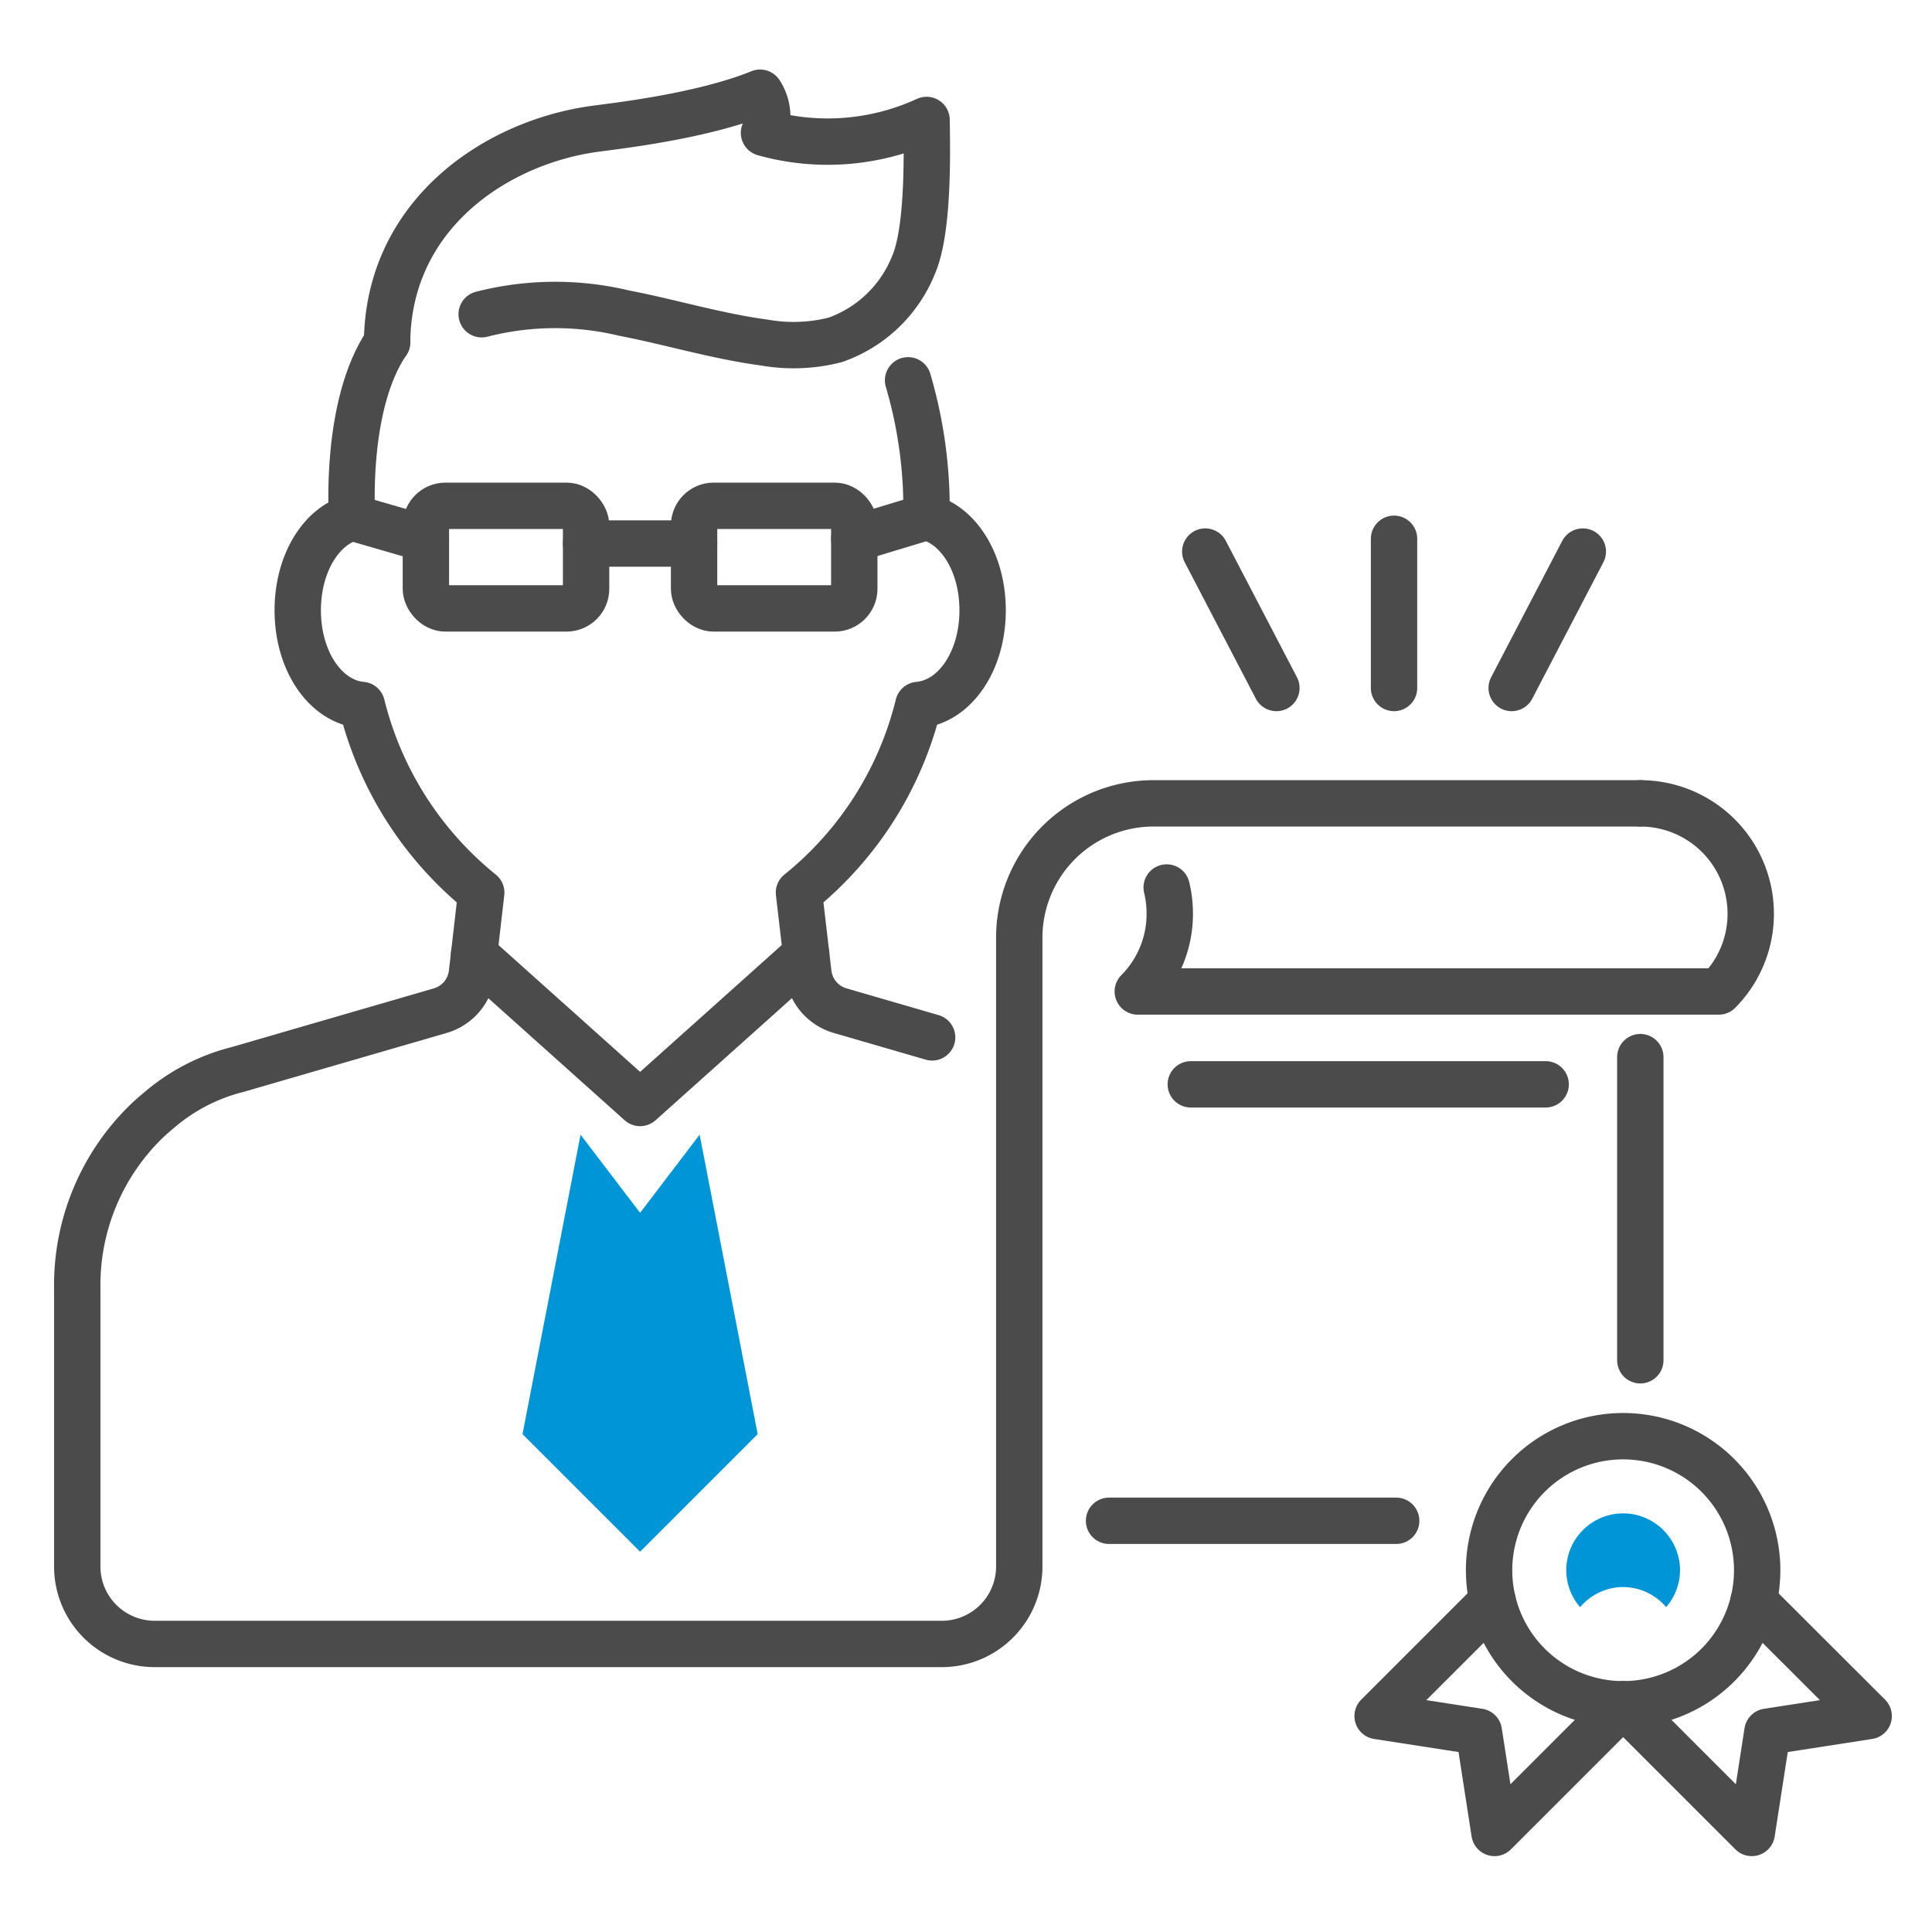 <?xml version="1.0" encoding="UTF-8"?>
<svg xmlns="http://www.w3.org/2000/svg" width="125" height="125" viewBox="0 0 125 125">
  <g id="Groupe_4508" data-name="Groupe 4508" transform="translate(-143 -2149)">
    <rect id="Rectangle_1143" data-name="Rectangle 1143" width="125" height="125" transform="translate(143 2149)" fill="none"></rect>
    <g id="Groupe_4507" data-name="Groupe 4507">
      <path id="Tracé_1898" data-name="Tracé 1898" d="M-233.939,68.217l-5.96-1.731a2.872,2.872,0,0,1-.8-.376,2.868,2.868,0,0,1-1.246-2.047l-.609-5.212a22.462,22.462,0,0,0,7.725-12.14c2.351-.208,4.157-2.824,4.157-6.124,0-3.049-1.532-5.515-3.63-6.042" transform="translate(437.247 2147.901)" fill="none" stroke="#4b4b4b" stroke-linecap="round" stroke-linejoin="round" stroke-width="3"></path>
      <path id="Tracé_1899" data-name="Tracé 1899" d="M-273.619,34.581c-2.039.582-3.515,3.013-3.515,6.008,0,3.3,1.8,5.908,4.144,6.124a22.565,22.565,0,0,0,7.727,12.14l-.6,5.211a2.864,2.864,0,0,1-1.245,2.048,2.867,2.867,0,0,1-.8.376l-13.125,3.81a12.432,12.432,0,0,0-5.147,2.693q-.337.278-.655.574A14.767,14.767,0,0,0-291.4,84.429v18.024a5.01,5.01,0,0,0,5.01,5.01h50.927a5.01,5.01,0,0,0,5.011-5.01V61.769a8.692,8.692,0,0,1,8.692-8.693h31.489" transform="translate(439.398 2147.9)" fill="none" stroke="#4b4b4b" stroke-linecap="round" stroke-linejoin="round" stroke-width="3"></path>
      <path id="Tracé_1900" data-name="Tracé 1900" d="M-270.536,22.719c-2.775,4.066-2.266,11.34-2.266,11.34" transform="translate(438.581 2148.422)" fill="none" stroke="#4b4b4b" stroke-linecap="round" stroke-linejoin="round" stroke-width="3"></path>
      <path id="Tracé_1901" data-name="Tracé 1901" d="M-233.98,34.139a29.344,29.344,0,0,0-1.19-8.841" transform="translate(436.922 2148.309)" fill="none" stroke="#4b4b4b" stroke-linecap="round" stroke-linejoin="round" stroke-width="3"></path>
      <rect id="Rectangle_1049" data-name="Rectangle 1049" width="10.365" height="6.64" rx="1.268" transform="translate(170.555 2181.725)" fill="none" stroke="#4b4b4b" stroke-linecap="round" stroke-linejoin="round" stroke-width="3"></rect>
      <rect id="Rectangle_1050" data-name="Rectangle 1050" width="10.365" height="6.64" rx="1.268" transform="translate(187.907 2181.725)" fill="none" stroke="#4b4b4b" stroke-linecap="round" stroke-linejoin="round" stroke-width="3"></rect>
      <line id="Ligne_169" data-name="Ligne 169" x2="6.987" transform="translate(180.92 2184.166)" fill="none" stroke="#4b4b4b" stroke-linecap="round" stroke-linejoin="round" stroke-width="3"></line>
      <line id="Ligne_170" data-name="Ligne 170" x2="4.776" y2="1.381" transform="translate(165.779 2182.482)" fill="none" stroke="#4b4b4b" stroke-linecap="round" stroke-linejoin="round" stroke-width="3"></line>
      <line id="Ligne_171" data-name="Ligne 171" y1="1.414" x2="4.669" transform="translate(198.272 2182.448)" fill="none" stroke="#4b4b4b" stroke-linecap="round" stroke-linejoin="round" stroke-width="3"></line>
      <path id="Tracé_1902" data-name="Tracé 1902" d="M-243.058,64.146-253.8,73.765l-10.742-9.618" transform="translate(438.215 2146.598)" fill="none" stroke="#4b4b4b" stroke-linecap="round" stroke-linejoin="round" stroke-width="3"></path>
      <path id="Tracé_1903" data-name="Tracé 1903" d="M-270.43,21.975c.073-8.253,7.032-12.962,13.534-13.819,1.6-.211,6.939-.835,10.6-2.323l.033.052a2.793,2.793,0,0,1,.22,2.546h0a15.294,15.294,0,0,0,10.518-.836c.04,2.4.109,7.219-.857,9.413a8.482,8.482,0,0,1-5.041,4.813A10.835,10.835,0,0,1-246,22c-3.074-.407-6.058-1.322-9.1-1.909a19.136,19.136,0,0,0-9.21.074" transform="translate(438.474 2149.166)" fill="none" stroke="#4b4b4b" stroke-linecap="round" stroke-linejoin="round" stroke-width="3"></path>
      <path id="Tracé_1904" data-name="Tracé 1904" d="M-253.657,103.334l-7.608-7.608,3.756-19.374,3.852,5.055,3.852-5.055,3.756,19.374-7.608,7.608" transform="translate(438.071 2146.061)" fill="#0095d6"></path>
      <path id="Tracé_1905" data-name="Tracé 1905" d="M-195.846,105.432a8.673,8.673,0,0,1,8.673-8.673,8.673,8.673,0,0,1,8.673,8.673,8.673,8.673,0,0,1-8.673,8.672A8.673,8.673,0,0,1-195.846,105.432Z" transform="translate(435.189 2145.162)" fill="none" stroke="#4b4b4b" stroke-linecap="round" stroke-linejoin="round" stroke-width="3"></path>
      <path id="Tracé_1906" data-name="Tracé 1906" d="M-186.943,106.75a3.657,3.657,0,0,1,2.782,1.3,3.652,3.652,0,0,0,.9-2.385,3.686,3.686,0,0,0-3.681-3.682,3.686,3.686,0,0,0-3.682,3.682,3.648,3.648,0,0,0,.9,2.385A3.657,3.657,0,0,1-186.943,106.75Z" transform="translate(434.959 2144.932)" fill="#0095d6"></path>
      <path id="Tracé_1907" data-name="Tracé 1907" d="M-187.505,114.6l-8.322,8.322-1.014-6.55-6.55-1.014,7.445-7.445" transform="translate(435.522 2144.67)" fill="none" stroke="#4b4b4b" stroke-linecap="round" stroke-linejoin="round" stroke-width="3"></path>
      <path id="Tracé_1908" data-name="Tracé 1908" d="M-186.773,114.6l8.322,8.322,1.014-6.55,6.55-1.014-7.448-7.436" transform="translate(434.79 2144.67)" fill="none" stroke="#4b4b4b" stroke-linecap="round" stroke-linejoin="round" stroke-width="3"></path>
      <line id="Ligne_172" data-name="Ligne 172" x2="22.96" transform="translate(220.044 2219.156)" fill="none" stroke="#4b4b4b" stroke-linecap="round" stroke-linejoin="round" stroke-width="3"></line>
      <line id="Ligne_173" data-name="Ligne 173" y1="19.613" transform="translate(249.128 2217.396)" fill="none" stroke="#4b4b4b" stroke-linecap="round" stroke-linejoin="round" stroke-width="3"></line>
      <path id="Tracé_1909" data-name="Tracé 1909" d="M-187.108,53.929a7.143,7.143,0,0,1,7.143,7.143,7.125,7.125,0,0,1-2.069,5.027h-37.588a7.119,7.119,0,0,0,2.069-5.027,7.173,7.173,0,0,0-.2-1.7" transform="translate(436.237 2147.049)" fill="none" stroke="#4b4b4b" stroke-linecap="round" stroke-linejoin="round" stroke-width="3"></path>
      <line id="Ligne_174" data-name="Ligne 174" y1="9.654" transform="translate(233.194 2183.859)" fill="none" stroke="#4b4b4b" stroke-linecap="round" stroke-linejoin="round" stroke-width="3"></line>
      <line id="Ligne_175" data-name="Ligne 175" y1="8.827" x2="4.603" transform="translate(240.805 2184.686)" fill="none" stroke="#4b4b4b" stroke-linecap="round" stroke-linejoin="round" stroke-width="3"></line>
      <line id="Ligne_176" data-name="Ligne 176" x1="4.603" y1="8.827" transform="translate(220.98 2184.686)" fill="none" stroke="#4b4b4b" stroke-linecap="round" stroke-linejoin="round" stroke-width="3"></line>
      <line id="Ligne_177" data-name="Ligne 177" x2="18.578" transform="translate(214.755 2247.395)" fill="none" stroke="#4b4b4b" stroke-linecap="round" stroke-linejoin="round" stroke-width="3"></line>
    </g>
  </g>
</svg>
